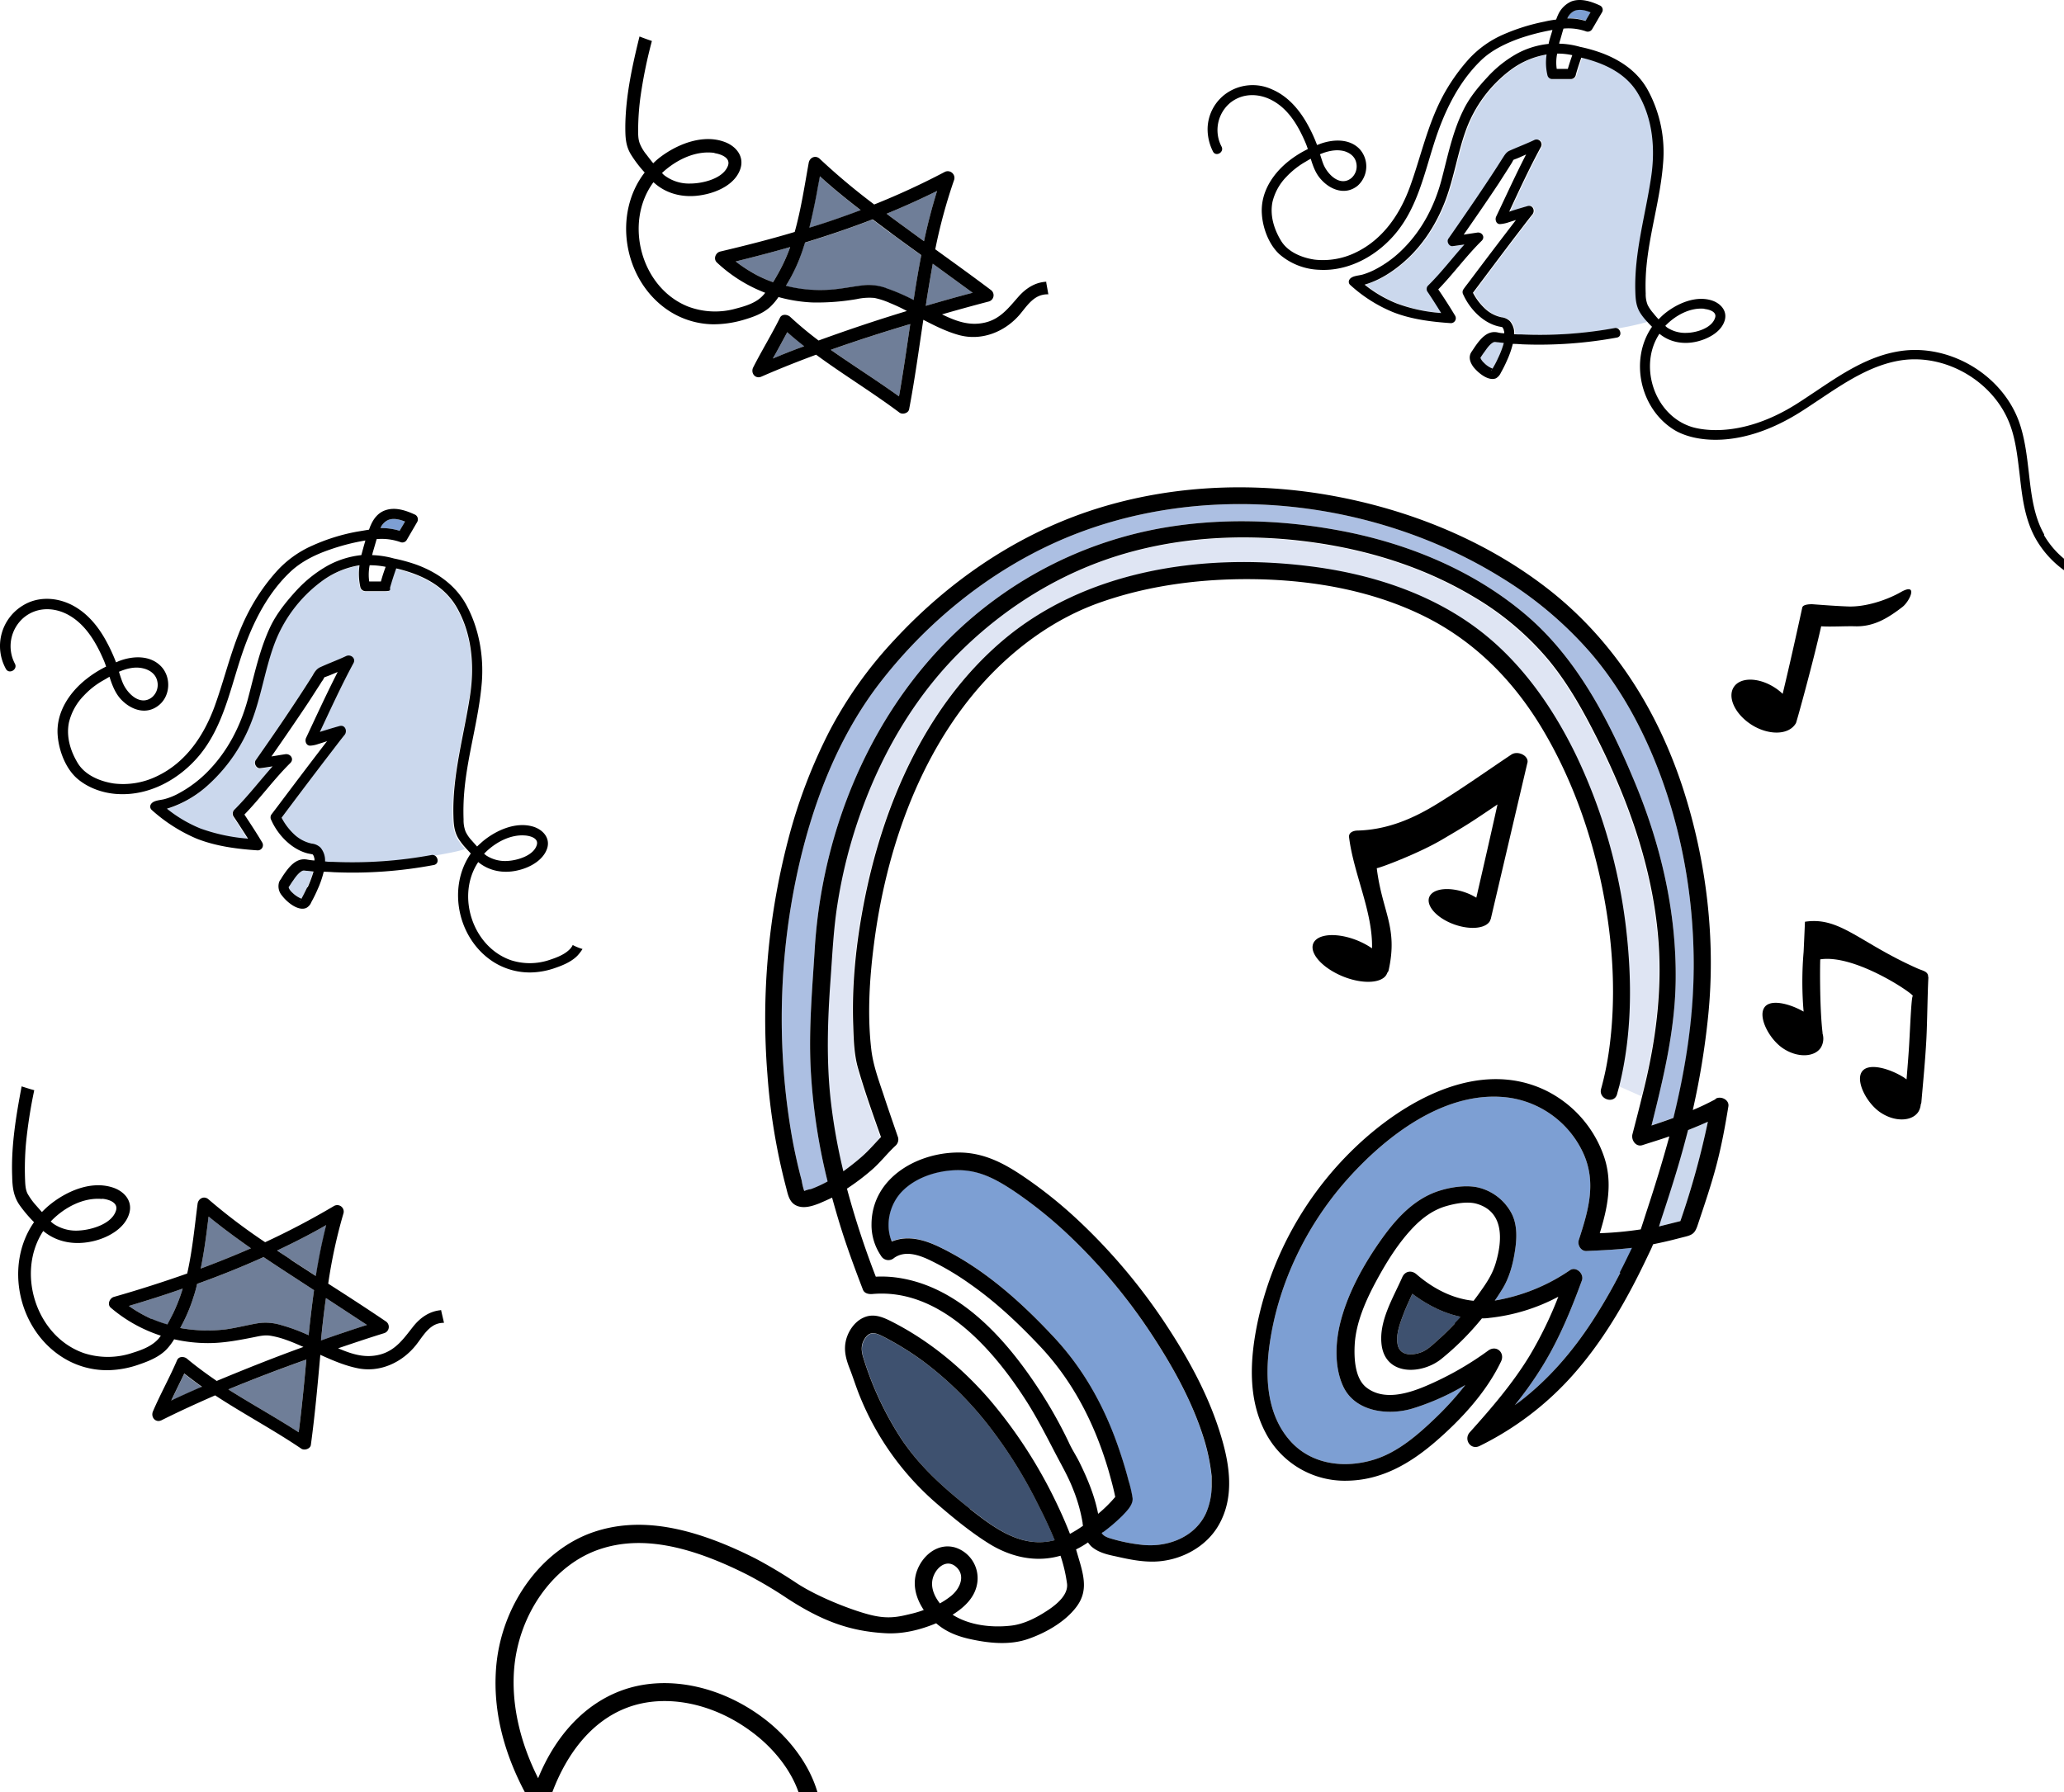<svg id="Group_1" data-name="Group 1" xmlns="http://www.w3.org/2000/svg" width="916.307" height="795.795" viewBox="0 0 916.307 795.795">
  <path id="Path_1" data-name="Path 1" d="M76.607,583.795c-.7,1.4-1.5,2.9-2.3,4.4a58.313,58.313,0,0,1-7-2.5,59.92,59.92,0,0,1-10.1-5.8c8-2.4,16-4.9,23.9-7.7a76.214,76.214,0,0,1-4.5,11.5Z" fill="#6f7e98"/>
  <path id="Path_2" data-name="Path 2" d="M81.707,609.995c2.6,2,5.2,4,7.9,5.9l-1.5.6c-4.1,1.8-8.1,3.6-12.1,5.5,1.9-4,3.9-8,5.8-12Z" fill="#6f7e98"/>
  <path id="Path_3" data-name="Path 3" d="M111.407,554.295c-7.3,3.2-14.8,6.2-22.3,9,1.1-5.3,1.9-10.6,2.6-15.9l.9-7.2C98.707,545.2,105.007,549.795,111.407,554.295Z" fill="#6f7e98"/>
  <path id="Path_4" data-name="Path 4" d="M101.507,616.9q17.1-7.05,34.5-13.2c-1,10.8-2,21.5-3.4,32.3-10.2-6.6-20.9-12.5-31.2-19Z" fill="#6f7e98"/>
  <path id="Path_5" data-name="Path 5" d="M125.607,563.9l13.8,9c-.9,6.6-1.7,13.3-2.4,20a81.59,81.59,0,0,0-12.5-4.6,23.482,23.482,0,0,0-9.5-.8c-5,.8-9.8,2.1-14.8,2.8a68.369,68.369,0,0,1-20.2-.6c.3-.5.5-1,.8-1.5a72.685,72.685,0,0,0,5.2-12.6,49.446,49.446,0,0,0,1.5-5.5c10-3.6,19.8-7.5,29.5-11.9C119.807,560.095,122.707,561.995,125.607,563.9Z" fill="#6f7e98"/>
  <path id="Path_6" data-name="Path 6" d="M144.907,543.995c-1.9,7.5-3.4,15-4.6,22.6l-11.1-7.2c-2-1.4-4.1-2.7-6.2-4.1,7.4-3.5,14.7-7.2,21.8-11.3Z" fill="#6f7e98"/>
  <path id="Path_7" data-name="Path 7" d="M163.007,588.295c-6.9,2.2-13.7,4.5-20.5,6.9.6-6.3,1.3-12.6,2.2-18.8l18.3,12Z" fill="#6f7e98"/>
  <path id="Path_8" data-name="Path 8" d="M195.507,581.795c-4.9.5-9,3.3-12.2,7.4-4.1,5.2-7.6,10.3-14.3,12.2-6.8,1.9-12.8-.1-18.9-2.7,6.8-2.3,13.6-4.6,20.4-6.7a2.923,2.923,0,0,0,.7-5.3c-8.4-5.7-16.9-11.2-25.5-16.7a227.015,227.015,0,0,1,6.8-31.3,2.873,2.873,0,0,0-4.2-3.2,342.472,342.472,0,0,1-30.6,16.1,258.219,258.219,0,0,1-25.1-19c-2-1.8-4.6-.4-4.9,2-1.3,10.1-2.3,20.7-4.6,30.9-10.8,3.8-21.7,7.3-32.6,10.4-1.9.6-3,3.4-1.3,4.8a64.953,64.953,0,0,0,22.2,12.4l-.9,1.2c-2.9,3.4-7.4,5.1-11.6,6.4a34.357,34.357,0,0,1-21.5.2c-21.4-7.3-30.4-35.8-18.2-54.3,6.2,5.2,14.3,6.4,22.3,4.5,6.4-1.5,14-5.6,15.9-12.4,1.6-5.7-2.6-10-7.7-11.5-9.7-3-20.7,2-28,8.1-1.1.9-2.1,1.9-3.1,2.9-1.1-1.2-2.1-2.4-3.1-3.5a30.566,30.566,0,0,1-3.3-4.7c-1-2.1-1-4.4-1.1-6.7a130.3,130.3,0,0,1,.4-15.3,215.672,215.672,0,0,1,3.7-23.9c-1.9-.5-3.7-1.1-5.6-1.7-2.5,13.2-4.7,26.4-4.2,39.9.1,4.7.5,8.7,3.2,12.7a60.151,60.151,0,0,0,6.5,7.7c-13.2,18.9-7.2,47.6,12.8,60.1a36.759,36.759,0,0,0,20.9,5.6,43.416,43.416,0,0,0,12.9-2.5c4.4-1.5,9.1-3.4,12.4-6.9a26.663,26.663,0,0,0,3.2-4.3,68.306,68.306,0,0,0,15,1.7c6.8,0,13.2-1.2,19.8-2.5,2.6-.5,5.1-1.2,7.8-.8a38.321,38.321,0,0,1,7.2,1.9c2.6.9,5.1,2,7.6,3.1-13,4.7-25.8,9.8-38.5,15.1-4.5-3.1-8.9-6.3-13.1-9.8-1.2-1.1-3.7-1.3-4.5.6-3.3,7.7-7.4,15-10.7,22.7-1.1,2.6,1.2,5.3,3.9,3.9,7.8-3.9,15.7-7.5,23.7-11,12.5,8.2,25.9,15.3,38.3,23.7,1.4.9,4,0,4.2-1.7,1.8-13.2,3-26.6,4.2-40,5.3,2.4,10.6,4.7,16.3,5.9,10.1,2.2,20.1-2.5,26.3-10.4,2.2-2.8,4.2-6.3,7.3-8.3a8.872,8.872,0,0,1,5-1.4c-.4-1.9-.9-3.8-1.3-5.7Zm-150.2-49.5c2.6.2,7.3,1.5,6.2,5.2-1.8,6-10.9,8.6-16.3,8.9a17.992,17.992,0,0,1-11.5-3c-.4-.3-.8-.7-1.2-1,5.7-6,14.3-10.8,22.8-10Zm56.2,84.6q17.1-7.05,34.5-13.2c-1,10.8-2,21.5-3.4,32.3-10.2-6.6-20.9-12.5-31.2-19Zm35.5-24a81.59,81.59,0,0,0-12.5-4.6,23.482,23.482,0,0,0-9.5-.8c-5,.8-9.8,2.1-14.8,2.8a68.369,68.369,0,0,1-20.2-.6c.3-.5.5-1,.8-1.5a72.685,72.685,0,0,0,5.2-12.6,49.446,49.446,0,0,0,1.5-5.5c10-3.6,19.8-7.5,29.5-11.9,2.8,1.9,5.7,3.8,8.6,5.7l13.8,9C138.507,579.495,137.707,586.2,137.007,592.9Zm-69.7-7.2a59.919,59.919,0,0,1-10.1-5.8c8-2.4,16-4.9,23.9-7.7a76.214,76.214,0,0,1-4.5,11.5c-.7,1.4-1.5,2.9-2.3,4.4a58.3,58.3,0,0,1-7-2.5Zm25.3-45.5c6.1,5,12.4,9.6,18.8,14.1-7.3,3.2-14.8,6.2-22.3,9,1.1-5.3,1.9-10.6,2.6-15.9Zm36.6,19.2c-2-1.4-4.1-2.7-6.2-4.1,7.4-3.5,14.7-7.2,21.8-11.3-1.9,7.5-3.4,15-4.6,22.6l-11.1-7.2Zm33.8,28.9c-6.9,2.2-13.7,4.5-20.5,6.9.6-6.3,1.3-12.6,2.2-18.8l18.3,12Zm-73.4,27.5-1.5.6c-4.1,1.8-8.1,3.6-12.1,5.5,1.9-4,3.9-8,5.8-12,2.6,2,5.2,4,7.9,5.9Z"/>
  <path id="Path_9" data-name="Path 9" d="M343.208,125.295a57.866,57.866,0,0,1-6.8-2.9,67.96,67.96,0,0,1-9.8-6.3c8.1-2,16.2-4.1,24.2-6.4a76.555,76.555,0,0,1-5.1,11.3C344.908,122.395,344.108,123.895,343.208,125.295Z" fill="#6f7e98"/>
  <path id="Path_10" data-name="Path 10" d="M349.507,147.4c2.5,2.2,5,4.3,7.6,6.3-.5.2-1,.4-1.6.6-4.2,1.5-8.3,3.2-12.4,4.9,2.2-3.9,4.3-7.8,6.4-11.7Z" fill="#6f7e98"/>
  <path id="Path_11" data-name="Path 11" d="M382.007,93.395c-7.5,2.8-15.1,5.5-22.8,7.8,1.3-5.2,2.4-10.5,3.4-15.8.4-2.4.9-4.8,1.3-7.1,5.8,5.3,11.9,10.2,18.1,15Z" fill="#6f7e98"/>
  <path id="Path_12" data-name="Path 12" d="M368.907,155.295c11.6-4.1,23.4-7.9,35.2-11.4-1.6,10.7-3.1,21.4-5,32.1-9.9-7.1-20.2-13.6-30.2-20.6Z" fill="#6f7e98"/>
  <path id="Path_13" data-name="Path 13" d="M395.708,103.695c4.4,3.3,8.9,6.5,13.3,9.7-1.3,6.6-2.4,13.2-3.4,19.9a89.4,89.4,0,0,0-12.3-5.3,23.307,23.307,0,0,0-9.4-1.3c-5,.5-9.9,1.6-15,2a61.813,61.813,0,0,1-20.1-1.7l.9-1.5a72.55,72.55,0,0,0,5.8-12.3c.7-1.8,1.2-3.6,1.8-5.4,10.1-3.1,20.2-6.5,30-10.3,2.8,2.1,5.5,4.1,8.3,6.2Z" fill="#6f7e98"/>
  <path id="Path_14" data-name="Path 14" d="M416.007,84.795c-2.3,7.4-4.2,14.8-5.8,22.3-3.6-2.6-7.1-5.2-10.7-7.8-2-1.5-4-2.9-5.9-4.4C401.207,91.795,408.707,88.395,416.007,84.795Z" fill="#6f7e98"/>
  <path id="Path_15" data-name="Path 15" d="M431.807,129.995c-7,1.8-13.9,3.8-20.8,5.8.9-6.2,2-12.5,3.1-18.7Z" fill="#6f7e98"/>
  <path id="Path_16" data-name="Path 16" d="M464.607,125.1c-5,.2-9.2,2.9-12.6,6.8-4.4,5-8.1,9.9-15,11.4s-12.8-.8-18.8-3.7q10.35-3,20.7-5.7a2.884,2.884,0,0,0,.9-5.2c-8.1-6.1-16.3-12-24.6-18a235.034,235.034,0,0,1,8.4-30.9,2.966,2.966,0,0,0-4.1-3.5,330.226,330.226,0,0,1-31.4,14.5,289.5,289.5,0,0,1-24.1-20.2c-1.9-1.9-4.6-.7-5,1.8-1.8,10-3.4,20.6-6.2,30.6-11,3.3-22.1,6.1-33.1,8.7-2,.5-3.1,3.2-1.5,4.8a65.585,65.585,0,0,0,21.5,13.5,10.594,10.594,0,0,1-1,1.2c-3,3.3-7.7,4.7-11.9,5.8a34.046,34.046,0,0,1-21.4-.9c-21-8.4-28.5-37.4-15.3-55.2,5.9,5.5,14,7.2,22.1,5.6,6.5-1.2,14.3-4.8,16.5-11.6,1.8-5.6-2.1-10.1-7.1-11.9-9.5-3.5-20.7.9-28.4,6.7a29.164,29.164,0,0,0-3.2,2.8c-1-1.2-2-2.5-2.9-3.7a18.981,18.981,0,0,1-3-4.9c-.9-2.2-.8-4.5-.8-6.8a112.635,112.635,0,0,1,1.2-15.3,210.245,210.245,0,0,1,4.9-23.6c-1.8-.6-3.7-1.3-5.5-2-3.2,13-6.1,26.1-6.3,39.6,0,4.7,0,8.7,2.5,12.8a52.828,52.828,0,0,0,6.1,8c-14.1,18.2-9.6,47.1,9.7,60.7a36.919,36.919,0,0,0,20.6,6.7,47.439,47.439,0,0,0,13-1.8c4.5-1.3,9.3-2.9,12.7-6.2a26.432,26.432,0,0,0,3.4-4.1,67.179,67.179,0,0,0,14.9,2.4,102.649,102.649,0,0,0,19.9-1.5,25.662,25.662,0,0,1,7.8-.5,33.773,33.773,0,0,1,7,2.3,71.188,71.188,0,0,1,7.4,3.5c-13.2,4-26.3,8.4-39.2,13.1a159.271,159.271,0,0,1-12.6-10.5c-1.2-1.1-3.6-1.4-4.5.3-3.7,7.5-8.1,14.6-11.9,22.1-1.3,2.5.9,5.4,3.7,4.1,8-3.5,16.1-6.7,24.2-9.7,12.1,8.9,25,16.7,37,25.7,1.3,1,4,.3,4.3-1.5,2.5-13.1,4.3-26.4,6.3-39.7,5.2,2.7,10.4,5.3,15.9,6.8,10,2.7,20.2-1.4,26.8-9,2.3-2.7,4.5-6.1,7.7-7.9a9.572,9.572,0,0,1,5.1-1.2c-.3-1.9-.7-3.8-1-5.7Zm-147.4-57.1c2.6.4,7.2,1.9,6,5.5-2.1,5.9-11.4,8-16.8,8a18.023,18.023,0,0,1-11.4-3.6,5.73,5.73,0,0,1-1.1-1.1c6.1-5.7,14.8-10.1,23.3-8.9Zm51.7,87.3c11.6-4.1,23.4-7.9,35.2-11.4-1.6,10.7-3.1,21.4-5,32.1-9.9-7.1-20.2-13.6-30.2-20.6Zm24.5-27.4a23.307,23.307,0,0,0-9.4-1.3c-5,.5-9.9,1.6-15,2a61.813,61.813,0,0,1-20.1-1.7l.9-1.5a72.55,72.55,0,0,0,5.8-12.3c.7-1.8,1.2-3.6,1.8-5.4,10.1-3.1,20.2-6.5,30-10.3,2.8,2.1,5.5,4.1,8.3,6.2,4.4,3.3,8.9,6.5,13.3,9.7-1.3,6.6-2.4,13.2-3.4,19.9a89.4,89.4,0,0,0-12.3-5.3Zm-57-5.5a67.96,67.96,0,0,1-9.8-6.3c8.1-2,16.2-4.1,24.2-6.4a76.555,76.555,0,0,1-5.1,11.3c-.8,1.4-1.6,2.9-2.5,4.3A57.866,57.866,0,0,1,336.407,122.395Zm27.6-44.1c5.8,5.3,11.9,10.2,18.1,15-7.5,2.8-15.1,5.5-22.8,7.8,1.3-5.2,2.4-10.5,3.4-15.8.4-2.4.9-4.8,1.3-7.1Zm52,6.5c-2.3,7.4-4.2,14.8-5.8,22.3-3.6-2.6-7.1-5.2-10.7-7.8-2-1.5-4-2.9-5.9-4.4C401.207,91.795,408.707,88.395,416.007,84.795Zm15.8,45.2c-7,1.8-13.9,3.8-20.8,5.8.9-6.2,2-12.5,3.1-18.7Zm-74.7,23.7c-.5.2-1,.4-1.6.6-4.2,1.5-8.3,3.2-12.4,4.9,2.2-3.9,4.3-7.8,6.4-11.7,2.5,2.2,5,4.3,7.6,6.3Z"/>
  <path id="Path_17" data-name="Path 17" d="M179.808,231.6c-.8,1.4-1.6,2.7-2.4,4.1a27.307,27.307,0,0,0-8.5-1.2,6.844,6.844,0,0,1,3.2-3.5C174.508,229.9,177.308,230.6,179.808,231.6Z" fill="#7d9fd3"/>
  <path id="Path_18" data-name="Path 18" d="M133.608,399.395l-.2.4C133.108,399.8,133.408,399.6,133.608,399.395Z" fill="#cbd8ed"/>
  <path id="Path_19" data-name="Path 19" d="M139.008,386.994a56.889,56.889,0,0,1-2.6,7c-.8,1.6-1.6,3.3-2.5,4.9v.2a12.718,12.718,0,0,1-4.1-2.7,6.619,6.619,0,0,1-1.5-1.9c-.2-.6-.2-.5,0-.8.6-.8,1.2-1.9,1.9-2.8,1-1.5,2.4-3.4,4-4.2.7-.3,1.3,0,2.3,0l2.7.3Z" fill="#cbd8ed"/>
  <path id="Path_20" data-name="Path 20" d="M152.108,300.8C152.608,300.8,151.708,300.995,152.108,300.8Z" fill="#cbd8ed"/>
  <path id="Path_21" data-name="Path 21" d="M208.408,309.1c-2.7,17.9-8,35.6-7.4,53.9.1,3.7.4,7,2.5,10.2a27.867,27.867,0,0,0,3,3.8c-2.8,1-8.2,2-13.9,3a2.2,2.2,0,0,0-1.4-.1,193.678,193.678,0,0,1-43.7,3,19.406,19.406,0,0,1-3.4-.2,8.821,8.821,0,0,0-2-6.1,6.43,6.43,0,0,0-3.9-1.8,16.364,16.364,0,0,1-7.8-4.1,27.271,27.271,0,0,1-5.6-7.4c7.1-9.5,14.2-18.9,21.4-28.3,2.2-2.8,4.3-5.7,6.6-8.5,1.3-1.7.2-4.6-2.3-3.9-2.9.8-5.8,1.7-8.7,2.6,4.8-10.2,9.5-20.5,14.9-30.5,1.2-2.1-1.1-4.1-3.2-3.2-3.8,1.8-7.7,3.2-11.6,5-1.7.8-2.5,2.2-3.4,3.8-3.9,6.2-8,12.4-12.1,18.5-4.3,6.4-8.7,12.7-13.1,19-.9,1.4.3,3.7,2,3.5,1.8-.2,3.6-.5,5.5-.8-5.7,6.4-10.9,13.2-17,19.3a2.443,2.443,0,0,0-.4,2.8c2.2,3.3,4.4,6.7,6.5,10a80.275,80.275,0,0,1-21.1-4.5,59.09,59.09,0,0,1-14.9-8.8,48.3,48.3,0,0,0,18.7-10.9,73.207,73.207,0,0,0,19.1-28.4c4-10.6,5.7-22,9.5-32.7a61.341,61.341,0,0,1,21.3-28.9,38.276,38.276,0,0,1,16.9-7.2,26.879,26.879,0,0,0,.4,9.8,2.341,2.341,0,0,0,2.2,1.7h8.8c2.9,0,2-.7,2.2-1.7q1.2-4.2,2.7-8.4c10.6,2.5,20.9,7.2,26.7,17,6.9,11.8,8.1,25.9,6.1,39.3Z" fill="#cbd8ed"/>
  <path id="Path_22" data-name="Path 22" d="M152.108,300.8C152.608,300.8,151.708,300.995,152.108,300.8Z"/>
  <path id="Path_23" data-name="Path 23" d="M152.108,300.7C152.608,300.6,151.808,300.8,152.108,300.7Z"/>
  <path id="Path_24" data-name="Path 24" d="M254.107,419.995c-.2.3-.5.7-.7,1-2.3,2.7-6,4.1-9.3,5.2a27.348,27.348,0,0,1-17.2.2c-17.2-5.9-24.5-28.8-14.6-43.6,5,4.1,11.5,5.2,17.9,3.6,5.1-1.2,11.2-4.5,12.8-10,1.2-4.5-2.1-8-6.2-9.3-7.8-2.4-16.6,1.6-22.5,6.5-.9.8-1.7,1.5-2.5,2.3-.9-1-1.7-1.9-2.5-2.8a16.032,16.032,0,0,1-2.6-3.8,13.945,13.945,0,0,1-.9-5.4,101.046,101.046,0,0,1,.3-12.3c1.4-16.4,6.5-32.3,7.8-48.7.9-11.8-1.3-24.1-7-34.5-4.7-8.5-12.6-14.1-21.6-17.5a72.684,72.684,0,0,0-10.4-2.9,40.764,40.764,0,0,0-9.7-1.5c0-.3.2-.6.2-.9.6-2,1.2-4.1,1.8-6.2a25.013,25.013,0,0,1,10.8,1.4,2.286,2.286,0,0,0,2.6-1.1c1.5-2.6,3.1-5.3,4.6-7.9a2.4,2.4,0,0,0-.8-3.2c-4.1-1.9-8.9-3.6-13.4-2-3.1,1.1-5.1,3.6-6.4,6.6-.3.6-.5,1.3-.8,2l-5.4.9a85.924,85.924,0,0,0-19.8,6.2,46.641,46.641,0,0,0-15.8,11.4,87.091,87.091,0,0,0-12.5,18.1c-6.9,13.2-9.9,27.6-14.9,41.5-4.8,13.3-12.9,25.4-26,31.5a34.187,34.187,0,0,1-18.9,3.1c-6-.9-12.6-3.6-15.9-8.9-3.3-5.4-5.3-11.8-4-18.2a25.6,25.6,0,0,1,6.7-12,35.476,35.476,0,0,1,8.4-6.6c.9-.5,1.9-1.1,2.9-1.7,1.1,3.5,2.4,6.9,4.7,9.6,4.4,5,11.6,7.8,17.4,2.9,5-4.2,5.3-12.4.8-17.1-4.8-5-12.3-4.7-18.3-2.5-.6.2-1.1.5-1.7.7a76.043,76.043,0,0,0-4.9-10.4c-3.8-6.7-9.1-12.7-16.3-15.8-6.6-2.8-14.1-2.8-20.2,1a21.013,21.013,0,0,0-7.5,28.1c1.4,2.6,5.4.3,4-2.3a16.694,16.694,0,0,1,4-20.5c6.1-5,14.2-4.6,20.7-.6,7,4.3,11.3,11.7,14.5,19a34.227,34.227,0,0,1,1.3,3.4,47.821,47.821,0,0,0-8.6,5.4c-7.7,6-13.7,15-12.9,25.1.5,6.6,3.3,14.2,8.2,18.8,4.9,4.5,12,7,18.6,7.3,14.3.8,27.8-6.9,36.6-17.8,9.6-12,12.9-27.2,17.5-41.5,4.6-14.4,11.2-28.7,22.2-39.2,4.9-4.7,11.2-7.8,17.6-10a95.141,95.141,0,0,1,15.9-4.1c-.3,1.2-.7,2.4-1,3.6-.3,1-.5,1.9-.8,2.9a39.85,39.85,0,0,0-14.8,4.6,56.621,56.621,0,0,0-14.1,11.2c-4.3,4.7-8.5,9.9-11.3,15.6-5,10.4-7.3,21.9-10.3,33-3.2,11.6-8.8,22.5-17.2,31.2a53.874,53.874,0,0,1-13.2,10.1,28.854,28.854,0,0,1-6.3,2.6c-2.1.6-5.5.5-6.4,2.7a2.007,2.007,0,0,0,.6,2.2,71.728,71.728,0,0,0,19.9,12.7c8.6,3.4,18,4.6,27.1,5.2a2.314,2.314,0,0,0,2-3.5c-2.5-4.2-5.2-8.3-7.9-12.4,7.1-7.3,13.1-15.7,20.4-22.9,1.8-1.8,0-4.2-2.2-3.9-2.1.3-4.2.7-6.2,1,5.5-7.9,11-15.9,16.4-24,1.7-2.6,3.4-5.3,5.1-7.9.4-.6.7-1.2,1.1-1.7a5.581,5.581,0,0,0,.5-.8l.3-.6.2-.2c.1,0,.2-.1.3-.1.2,0,.4-.2.6-.2.7-.3,1.4-.5,2-.8,1-.4,1.9-.8,2.9-1.2-4.9,9.6-9.4,19.4-14,29.2-.7,1.4,0,3.7,2,3.5a12.978,12.978,0,0,0,3.3-.7c1.3-.4,2.6-.8,4-1.3-7.4,9.6-14.7,19.3-22,29-.9,1.2-1.9,2.5-2.8,3.7a2.354,2.354,0,0,0,0,2.3c2.9,6.6,8.9,12.9,16,14.8.8.2,1.6.3,2.4.5l.1.1c.1.2.2.3.3.5a2.566,2.566,0,0,1,.2.5c0,.3.2.6.2.9v.7a27.907,27.907,0,0,1-3.2-.4c-4.8-.9-7.9,3-10.4,6.6-.4.6-.8,1.2-1.2,1.9l-.2.3a4.725,4.725,0,0,0-.7,1.2,6.279,6.279,0,0,0,1.3,6c2,2.7,7,7,10.7,5.5a4.9,4.9,0,0,0,2.3-2.6,60.164,60.164,0,0,0,2.8-5.7,42.318,42.318,0,0,0,2.7-7.8c1.5,0,3,.1,4.5.2a194.179,194.179,0,0,0,44.4-3.2c2.4-.5,2-3.5.2-4.3a2.2,2.2,0,0,0-1.4-.1,193.68,193.68,0,0,1-43.7,3,19.4,19.4,0,0,1-3.4-.2,8.821,8.821,0,0,0-2-6.1,6.43,6.43,0,0,0-3.9-1.8,16.367,16.367,0,0,1-7.8-4.1,27.268,27.268,0,0,1-5.6-7.4c7.1-9.5,14.2-18.9,21.4-28.3,2.2-2.8,4.3-5.7,6.6-8.5,1.3-1.7.2-4.6-2.3-3.9-2.9.8-5.8,1.7-8.7,2.6,4.8-10.2,9.5-20.5,14.9-30.5,1.2-2.1-1.1-4.1-3.2-3.2-3.8,1.8-7.7,3.2-11.6,5-1.7.8-2.5,2.2-3.4,3.8-3.9,6.2-8,12.4-12.1,18.5-4.3,6.4-8.7,12.7-13.1,19-.9,1.4.3,3.7,2,3.5,1.8-.2,3.6-.5,5.5-.8-5.7,6.4-10.9,13.2-17,19.3a2.443,2.443,0,0,0-.4,2.8c2.2,3.3,4.4,6.7,6.5,10a80.268,80.268,0,0,1-21.1-4.5,59.088,59.088,0,0,1-14.9-8.8,48.3,48.3,0,0,0,18.7-10.9,73.207,73.207,0,0,0,19.1-28.4c4-10.6,5.7-22,9.5-32.7a61.341,61.341,0,0,1,21.3-28.9,38.273,38.273,0,0,1,16.9-7.2,26.879,26.879,0,0,0,.4,9.8,2.341,2.341,0,0,0,2.2,1.7h8.8c2.9,0,2-.7,2.2-1.7q1.2-4.2,2.7-8.4c10.6,2.5,20.9,7.2,26.7,17,6.9,11.8,8.1,25.9,6.1,39.3-2.7,17.9-8,35.6-7.4,53.9.1,3.7.4,7,2.5,10.2a27.867,27.867,0,0,0,3,3.8c.7.8,1.5,1.6,2.2,2.4-10.6,15.2-5.8,38.2,10.3,48.3a30.117,30.117,0,0,0,16.8,4.5,34.227,34.227,0,0,0,10.4-2c3.5-1.2,7.3-2.8,9.9-5.5a20.129,20.129,0,0,0,2.2-2.9,22.688,22.688,0,0,1-4.4-1.8Zm-20.8-49c2.1.2,5.9,1.2,5,4.2-1.4,4.8-8.8,6.9-13.1,7.1a15.3,15.3,0,0,1-9.3-2.4c-.3-.2-.6-.5-1-.8,4.6-4.8,11.5-8.7,18.3-8.1Zm-61.2-140c2.4-1.1,5.2-.4,7.7.6-.8,1.4-1.6,2.7-2.4,4.1a27.307,27.307,0,0,0-8.5-1.2A6.843,6.843,0,0,1,172.107,230.995Zm-108.5,65.8c2.9.7,5.5,2.5,6.2,5.6a7.225,7.225,0,0,1-2.3,7.2c-5.3,4.2-11.2-1.8-13.1-6.6-.6-1.5-1.1-3.1-1.6-4.7C56.308,296.8,60.007,295.895,63.607,296.8Zm69.7,103c-.3,0,0-.2.2-.4Zm3.1-5.8c-.8,1.6-1.6,3.3-2.5,4.9v.2a12.718,12.718,0,0,1-4.1-2.7,6.615,6.615,0,0,1-1.5-1.9c-.2-.6-.2-.5,0-.8.6-.8,1.2-1.9,1.9-2.8,1-1.5,2.4-3.4,4-4.2.7-.3,1.3,0,2.3,0l2.7.3a56.887,56.887,0,0,1-2.6,7Zm15.7-93.2C152.607,300.8,151.707,300.995,152.107,300.8Zm17-42.6h-5.2a21.775,21.775,0,0,1,.2-7.2,34.876,34.876,0,0,1,7.1.7C170.408,253.9,169.707,255.995,169.107,258.2Z"/>
  <path id="Path_25" data-name="Path 25" d="M468.307,683.9c-14.5,3.8-26.6-5.2-37.5-13.8-11.5-9.1-22.1-18.5-30.4-30.8a142.586,142.586,0,0,1-17-36.2c-.9-2.8-1.2-5.5.3-8.1,2.5-4.4,5.4-3,9.1-1.1a133.2,133.2,0,0,1,17.2,10.7,153.141,153.141,0,0,1,29.2,28.8,205.952,205.952,0,0,1,21.9,35.1c2.5,4.9,5,10.1,7.2,15.5Z" fill="#3e516f"/>
  <path id="Path_26" data-name="Path 26" d="M537.907,660.595a30.991,30.991,0,0,1-2.5,11.3c-4.9,10.7-17,15.2-28,14.1a74.729,74.729,0,0,1-14.8-3c-1.9-.6-2.9-1.3-3.5-2.3.1,0,.2-.2.3-.3a77.228,77.228,0,0,0,8.7-7.4c2-2.1,4.9-4.9,4.6-7.9a51.9,51.9,0,0,0-1.8-7.8c-1.6-6.2-3.6-12.4-5.8-18.4-6.2-16.7-15-32-27.2-45.1-14.7-15.8-31.2-30.6-50.8-40.1-7-3.4-14.3-5.4-21.3-2.5-3.1-7.5-1-16.7,4.8-22.5,6.1-6.1,15.4-9,23.9-9.2,9.9-.2,17.4,3.9,25.4,9.2a190.506,190.506,0,0,1,22.9,18.2,248.44,248.44,0,0,1,38.3,45.4c9.2,14,17.6,29,22.8,45a87.279,87.279,0,0,1,3.9,18.1v5.1Z" fill="#7d9fd3"/>
  <path id="Path_27" data-name="Path 27" d="M648.507,584.795c-.8,1-1.7,1.9-2.6,2.9-2.1,2.2-4.3,4.4-6.6,6.5-2.3,2-4.8,4.6-7.5,5.9-4,1.8-10.1,2.4-11.3-2.9-1-4.7,1.2-10,2.8-14.3,1.1-2.8,2.4-5.6,3.7-8.4,6.4,4.8,13.7,8.6,21.4,10.2Z" fill="#3e516f"/>
  <path id="Path_28" data-name="Path 28" d="M724.707,554.295c-1.8,3.7-3.5,7.3-5.4,10.9a242.6,242.6,0,0,1-12.5,21.6c-8.8,13.5-19.4,25.8-32.2,35.6l-2.1,1.5a162.992,162.992,0,0,0,12.4-17.5c7.3-11.9,12.6-24.8,17.4-37.9,1-2.9-2.6-6.3-5.3-4.5a83.309,83.309,0,0,1-33.4,13.5c1.1-1.5,2.1-3.1,3.1-4.7,3.2-5,4.9-11.1,5.8-17,.9-5.5,1.2-11.6-1.3-16.7a22.712,22.712,0,0,0-15.4-11.9c-5.4-1.1-12.1,0-17.3,1.7-12,4-20.2,14-27.1,24.1-7,10.3-13.2,21.9-16.3,34-2.3,8.9-2.8,20,1.2,28.6,5.3,11.4,20.1,13.1,30.9,9.8a107.8,107.8,0,0,0,23.3-10.4,136.309,136.309,0,0,1-13,14.4c-7.9,7.6-16.8,15.4-27.4,18.7-13.2,4.1-28.2,2.3-37.6-8.6-9.9-11.4-10.9-27.3-9-41.6,3.6-27,16-53,33.9-73.4,17.6-20,44.7-41.2,73.1-37a43.065,43.065,0,0,1,32.5,24.8c5.8,13,2.1,25.4-2.1,38.3-.7,2.2.9,5,3.4,4.9,6.8-.3,13.5-.6,20.2-1.4Z" fill="#7d9fd3"/>
  <path id="Path_29" data-name="Path 29" d="M758.207,498.1a360.5,360.5,0,0,1-12.2,44.1l-9.6,2.4c.5-1.6,1-3.2,1.5-4.7,3.3-10,6.5-20,9.3-30.2.7-2.6,1.4-5.2,2.1-7.9,3-1.2,5.9-2.4,8.8-3.7Z" fill="#cbd8ed"/>
  <path id="Path_30" data-name="Path 30" d="M729.307,484.395l-.6,2.4-10.1-4.5c5.6-22.7,5.7-46.5,3-69.7a243.97,243.97,0,0,0-21.8-76.2c-10.4-21.7-24.7-42.3-44.1-56.9-21.8-16.4-48.8-24.8-75.7-28-46.9-5.7-98.8,2-135.6,33.5-34.2,29.3-53,73.4-61.3,116.8-3.4,17.8-5.3,36-4.6,54.1.2,6.3.4,12.8,2.2,18.9,2.5,8.7,5.5,17.3,8.5,25.8l1.6,4.5c-2.8,2.9-5.4,6-8.5,8.7-2.5,2.2-5.3,4.4-8.2,6.5a258.14,258.14,0,0,1-5.6-31.4c-2-17.9-1.4-35.7-.1-53.6.8-11.1,1.3-22.1,3-33.1a220.949,220.949,0,0,1,11.1-43c9.8-26.7,24.8-51.8,45.4-71.5,20.3-19.5,44.8-34.2,71.9-41.9,23.9-6.8,48.9-8.3,73.5-5.9,28.3,2.8,56.3,10.7,80.8,25.4a127.87,127.87,0,0,1,33.2,28.1c9.3,11.3,16.3,24.3,22.8,37.4,12.9,26.2,22.6,53.9,25.5,83,2.4,23.9-.5,47.3-6.2,70.4Z" fill="#dfe5f3"/>
  <path id="Path_31" data-name="Path 31" d="M752.007,430.495c-.2,22.3-3.7,44.2-9,65.8-3.2,1.2-6.5,2.3-9.8,3.4,5.3-21.2,10.4-42.2,10.7-64.3.4-30.5-6.6-60.4-18.3-88.4-11.5-27.6-25.9-55.5-49.3-74.9-23.4-19.5-52.8-31.3-82.6-36.7-25.1-4.6-51.1-5.4-76.3-1.2a177.407,177.407,0,0,0-75.8,32.1c-48.8,35.8-76.2,95.3-79.9,155-1.1,17.8-2.7,35.5-1.8,53.3a263.694,263.694,0,0,0,7.5,50,54.627,54.627,0,0,1-7.4,3.4,11.067,11.067,0,0,0-2.6.7.756.756,0,0,1-.4.1,27.8,27.8,0,0,1-1.1-4.6c-1-3.7-1.9-7.5-2.7-11.2-1.7-7.8-2.9-15.6-3.9-23.5a307.28,307.28,0,0,1,4.3-100.3c6.6-31.2,18.2-62.2,38.1-87.4,20.6-26.2,47.6-48,78.1-61.5,62.5-27.6,139.6-19.4,197.1,16.4a169.886,169.886,0,0,1,38.9,32.8c11.1,12.8,19.7,27.4,26.5,42.8,13.5,30.7,19.9,64.8,19.6,98.3Z" fill="#acbfe2"/>
  <path id="Path_32" data-name="Path 32" d="M761.407,488.2c-3.2,1.7-6.5,3.3-9.9,4.7a345.07,345.07,0,0,0,6.8-41.5c3.5-34-.7-69.3-11.3-101.8-11.2-34.1-30.2-64.5-58.4-87-28.5-22.6-63.4-36.6-99-42.8-35.3-6.1-72.4-4.2-106.5,7.3-33.1,11.2-62.3,31.4-86,57a183.918,183.918,0,0,0-28.9,40.6,234.269,234.269,0,0,0-18.2,47.8,313.8,313.8,0,0,0-9.3,104.8,274.139,274.139,0,0,0,8.1,49.3c.9,3.2,1.3,7.1,4.7,8.7,3.2,1.5,7,.3,10.1-.9,1.9-.8,3.9-1.7,5.8-2.6,1.6,5.8,3.3,11.6,5.2,17.4,2.6,7.9,5.5,15.7,8.5,23.5.7,1.7,2.6,2,4.1,1.9,30.5-2.8,54.4,25.3,69,48.4,4.5,7.2,8.3,14.6,12.2,22.1,2.8,5.4,5.8,10.5,8,16.2a71.1,71.1,0,0,1,4.2,14.8,6.752,6.752,0,0,0,.2,1.4,56.451,56.451,0,0,1-5.8,3.6c-1.5-3.8-3.1-7.6-4.9-11.4a211.467,211.467,0,0,0-30.6-48c-12.3-14.3-27.2-26.6-44.1-35.1-4-2-8-3.5-12.3-1.4-4,1.9-6.9,6.4-7.7,10.7-.8,4.1.3,8,1.8,11.8,1.6,4.1,2.9,8.4,4.6,12.5a124.7,124.7,0,0,0,33.3,46.8c7.6,6.6,15.8,13.4,24.4,18.7,8.4,5.1,18.1,7.7,27.9,5.9a33.825,33.825,0,0,0,3.4-.8,67.573,67.573,0,0,1,2.9,12.4c.6,4.9-4.5,9.1-8.2,11.6-5.1,3.4-10.9,6.5-17.1,7.1-8.3.9-18.2-.2-25.5-4.9,5.4-3.4,10.2-7.9,11-14.5a14.3,14.3,0,0,0-9.7-15.3c-7.6-2.3-14.4,3.2-17,10-2.4,6.1-.6,12.5,2.9,17.7a44.2,44.2,0,0,1-4.8,1.5c-5.4,1.3-9.7,2.5-16.5,1.2-6.8-1.2-24.2-7.5-35.1-14.6a213,213,0,0,0-18.4-11c-29-14.6-51.7-18.4-71.5-11.8-23.7,7.9-41.6,32.9-43.6,60.9-1.5,20.8,4.8,39.6,12.8,54.7h12.2c6.2-16.5,17-31.5,33.4-37.6,16.9-6.3,38.2-2,55.5,11.1,8.3,6.2,16.6,15.6,20.4,26.5h8.4c-4-13.7-14-25.4-24-32.9-19.5-14.7-43.7-19.4-63.1-12.2-16.2,6-29.1,19.8-36.9,38.9-8.1-16.1-11.8-32.6-10.7-47.9,1.8-24.8,17.4-46.9,38.1-53.8,17.6-5.9,38.4-2.3,65.4,11.3a188.274,188.274,0,0,1,17.7,10.5c15.8,10.3,28.1,14.6,43.4,15.5,7.8.5,15.6-1.4,22.8-4.4,4,3.5,8.7,5.5,14.1,6.8,8.7,2,18.5,3.2,27.2,0,7.6-2.7,16-7.5,20.9-14,4.8-6.3,3.7-12.4,1.7-19.5-.6-2-1.2-4.1-1.8-6.1a40.673,40.673,0,0,0,5.3-3.1,18.263,18.263,0,0,0,1.3,1.6c3,2.8,7.2,3.8,11.1,4.6,5.7,1.3,11.5,2.5,17.4,2.3,11.3-.4,22.8-6.4,28.4-16.5,6.9-12.3,4.7-26.5.9-39.1-5.1-17.1-13.7-33.1-23.4-48a257.759,257.759,0,0,0-39.9-47.8,197.641,197.641,0,0,0-24.3-19.5c-8.4-5.7-16.8-10.2-27.1-10.7-18.9-.8-40.3,10.6-40.5,31.7a24.332,24.332,0,0,0,4.2,14.1,3.783,3.783,0,0,0,5.8,1c5.1-3.7,11.8-1.1,16.8,1.4a122.053,122.053,0,0,1,17.3,10.4c11.4,8,21.5,17.6,31,27.7,14.6,15.6,24.1,34.4,30.1,54.8,1.1,3.9,2.2,7.8,3,11.8a59.79,59.79,0,0,1-7.6,7.5c-1.5-7.9-4.7-15.6-8.2-22.7-1.5-3.1-3.5-6-4.9-9.2a201.125,201.125,0,0,0-13-23.1c-14.8-22.7-36.2-47-64.9-50.1a49.53,49.53,0,0,0-7.7-.2,388.064,388.064,0,0,1-12.8-39.1,104.165,104.165,0,0,0,11.1-8.4c3.8-3.3,6.8-7.3,10.5-10.7a3.728,3.728,0,0,0,1.1-3.6c-2.2-6.4-4.4-12.7-6.5-19.1-2.2-6.6-4.6-13.1-5.4-20-1.8-15.4-.8-31.5,1.2-46.9,5.3-41.2,19.9-83.9,47.9-115.3,14.5-16.2,32.7-29.5,53.4-36.6,21.9-7.6,45.5-10.4,68.5-10,26.1.5,52.8,5.3,76.2,17.3,21.7,11.2,38.4,28.5,50.8,49.3,13,21.8,21.6,46.1,26.6,70.9,4.8,24,6.3,49,2.7,73.2a134.987,134.987,0,0,1-3.3,15.6c-1.3,4.6,5.9,7,7.1,2.3.3-1.2.7-2.5,1-3.7,5.6-22.7,5.7-46.5,3-69.7a243.968,243.968,0,0,0-21.8-76.2c-10.4-21.7-24.7-42.3-44.1-56.9-21.8-16.4-48.8-24.8-75.7-28-46.9-5.7-98.8,2-135.6,33.5-34.2,29.3-53,73.4-61.3,116.8-3.4,17.8-5.3,36-4.6,54.1.2,6.3.4,12.8,2.2,18.9,2.5,8.7,5.5,17.3,8.5,25.8l1.6,4.5c-2.8,2.9-5.4,6-8.5,8.7-2.5,2.2-5.3,4.4-8.2,6.5a258.132,258.132,0,0,1-5.6-31.4c-2-17.9-1.4-35.7-.1-53.6.8-11.1,1.3-22.1,3-33.1a220.949,220.949,0,0,1,11.1-43c9.8-26.7,24.8-51.8,45.4-71.5,20.3-19.5,44.8-34.2,71.9-41.9,23.9-6.8,48.9-8.3,73.5-5.9,28.3,2.8,56.3,10.7,80.8,25.4a127.87,127.87,0,0,1,33.2,28.1c9.3,11.3,16.3,24.3,22.8,37.4,12.9,26.2,22.6,53.9,25.5,83,2.4,23.9-.5,47.3-6.2,70.4l-.6,2.4c-1.4,5.8-2.9,11.5-4.4,17.3-.6,2.5,1.5,5.7,4.4,4.8,4-1.3,8-2.5,12-3.9-3.1,11.4-6.6,22.7-10.3,33.9-.8,2.5-1.6,5-2.4,7.4a157.827,157.827,0,0,1-18.2,1.7c3.4-11,5.8-22.3,2-33.7a51.255,51.255,0,0,0-26.4-29.9c-29.9-14.1-63.1,5.2-84.5,25.8a150.971,150.971,0,0,0-43.1,77.8c-3.3,16.1-4.3,33.5,3.6,48.5a39.654,39.654,0,0,0,36.1,21.4c15.3-.2,27.9-7.5,39.2-17.2,11.5-9.9,22.7-22,29.3-35.8,1.8-3.9-2.1-7.4-5.7-4.8a139.408,139.408,0,0,1-27.6,15.7c-8,3.4-18.8,6.7-26.5.7-5.1-4-5.5-12.9-5.2-18.8.5-10,5-20,9.7-28.7,4.6-8.5,9.9-17,16.6-23.9,4-4.1,8.7-7.5,14.2-9.1,4.1-1.2,9.7-2.3,13.9-1,12.2,3.7,11.1,16.6,8.2,26.3-1.5,5-4,8.7-7,12.9-.9,1.3-1.8,2.5-2.8,3.8-9.4-.9-18.1-5.5-25.4-11.8-2.2-1.9-5.1-1.4-6.3,1.4-4.1,9.3-10.6,19.7-9.1,30.3,2,13.6,18,12.8,26.5,5.9a122.519,122.519,0,0,0,18-18,18.286,18.286,0,0,0,3.3-.2,83.883,83.883,0,0,0,30.6-9.4,172.617,172.617,0,0,1-12.8,26.3c-7.5,12.3-16.9,23.2-26.5,33.9-2.8,3.1.3,8,4.3,6.1a134.925,134.925,0,0,0,41.7-31.8c11.4-12.9,20.4-27.5,28.2-42.8,2.1-4.1,4.1-8.3,6.1-12.5.4-.8.7-1.6,1.1-2.5,2.9-.6,5.7-1.2,8.5-1.9,2-.5,3.9-1,5.9-1.5,3.2-.8,4.2-1.7,5.3-4.9,3-9,6.1-18,8.5-27.2,2.2-8.4,3.8-17.1,5.2-25.7.5-2.9-3.2-4.7-5.5-3.5Zm-330.7,181.8c-11.5-9.1-22.1-18.5-30.4-30.8a142.588,142.588,0,0,1-17-36.2c-.9-2.8-1.2-5.5.3-8.1,2.5-4.4,5.4-3,9.1-1.1a133.208,133.208,0,0,1,17.2,10.7,153.14,153.14,0,0,1,29.2,28.8,205.951,205.951,0,0,1,21.9,35.1c2.5,4.9,5,10.1,7.2,15.5-14.5,3.8-26.6-5.2-37.5-13.8Zm-13.5,41.9c-2.8-3.6-4.6-8.2-2.5-12.7,1.8-3.9,6-6.8,9.8-3.4,4.3,3.9,1.6,9.7-2.2,12.8a34.8,34.8,0,0,1-5.1,3.4Zm72.3-31.4a77.222,77.222,0,0,0,8.7-7.4c2-2.1,4.9-4.9,4.6-7.9a51.891,51.891,0,0,0-1.8-7.8c-1.6-6.2-3.6-12.4-5.8-18.4-6.2-16.7-15-32-27.2-45.1-14.7-15.8-31.2-30.6-50.8-40.1-7-3.4-14.3-5.4-21.3-2.5-3.1-7.5-1-16.7,4.8-22.5,6.1-6.1,15.4-9,23.9-9.2,9.9-.2,17.4,3.9,25.4,9.2a190.506,190.506,0,0,1,22.9,18.2,248.443,248.443,0,0,1,38.3,45.4c9.2,14,17.6,29,22.8,45a87.28,87.28,0,0,1,3.9,18.1v5.1a30.991,30.991,0,0,1-2.5,11.3c-4.9,10.7-17,15.2-28,14.1a74.729,74.729,0,0,1-14.8-3c-1.9-.6-2.9-1.3-3.5-2.3.1,0,.2-.2.3-.3Zm156.4-92.8c-2.1,2.2-4.3,4.4-6.6,6.5-2.3,2-4.8,4.6-7.5,5.9-4,1.8-10.1,2.4-11.3-2.9-1-4.7,1.2-10,2.8-14.3,1.1-2.8,2.4-5.6,3.7-8.4,6.4,4.8,13.7,8.6,21.4,10.2-.8,1-1.7,1.9-2.6,2.9Zm73.4-22.5a242.6,242.6,0,0,1-12.5,21.6c-8.8,13.5-19.4,25.8-32.2,35.6l-2.1,1.5a162.992,162.992,0,0,0,12.4-17.5c7.3-11.9,12.6-24.8,17.4-37.9,1-2.9-2.6-6.3-5.3-4.5a83.308,83.308,0,0,1-33.4,13.5c1.1-1.5,2.1-3.1,3.1-4.7,3.2-5,4.9-11.1,5.8-17,.9-5.5,1.2-11.6-1.3-16.7a22.71,22.71,0,0,0-15.4-11.9c-5.4-1.1-12.1,0-17.3,1.7-12,4-20.2,14-27.1,24.1-7,10.3-13.2,21.9-16.3,34-2.3,8.9-2.8,20,1.2,28.6,5.3,11.4,20.1,13.1,30.9,9.8a107.8,107.8,0,0,0,23.3-10.4,136.3,136.3,0,0,1-13,14.4c-7.9,7.6-16.8,15.4-27.4,18.7-13.2,4.1-28.2,2.3-37.6-8.6-9.9-11.4-10.9-27.3-9-41.6,3.6-27,16-53,33.9-73.4,17.6-20,44.7-41.2,73.1-37a43.064,43.064,0,0,1,32.5,24.8c5.8,13,2.1,25.4-2.1,38.3-.7,2.2.9,5,3.4,4.9,6.8-.3,13.5-.6,20.2-1.4-1.8,3.7-3.5,7.3-5.4,10.9Zm13.9-65.5c5.3-21.2,10.4-42.2,10.7-64.3.4-30.5-6.6-60.4-18.3-88.4-11.5-27.6-25.9-55.5-49.3-74.9-23.4-19.5-52.8-31.3-82.6-36.7-25.1-4.6-51.1-5.4-76.3-1.2a177.407,177.407,0,0,0-75.8,32.1c-48.8,35.8-76.2,95.3-79.9,155-1.1,17.8-2.7,35.5-1.8,53.3a263.694,263.694,0,0,0,7.5,50,54.627,54.627,0,0,1-7.4,3.4,11.067,11.067,0,0,0-2.6.7.756.756,0,0,1-.4.1,27.8,27.8,0,0,1-1.1-4.6c-1-3.7-1.9-7.5-2.7-11.2-1.7-7.8-2.9-15.6-3.9-23.5a307.28,307.28,0,0,1,4.3-100.3c6.6-31.2,18.2-62.2,38.1-87.4,20.6-26.2,47.6-48,78.1-61.5,62.5-27.6,139.6-19.4,197.1,16.4a169.886,169.886,0,0,1,38.9,32.8c11.1,12.8,19.7,27.4,26.5,42.8,13.5,30.7,19.9,64.8,19.6,98.3-.2,22.3-3.7,44.2-9,65.8-3.2,1.2-6.5,2.3-9.8,3.4Zm12.9,42.5-9.6,2.4c.5-1.6,1-3.2,1.5-4.7,3.3-10,6.5-20,9.3-30.2.7-2.6,1.4-5.2,2.1-7.9,3-1.2,5.9-2.4,8.8-3.7a360.5,360.5,0,0,1-12.2,44.1Z"/>
  <path id="Path_33" data-name="Path 33" d="M856.007,433.895c.1-2.6-2.4-2.8-4.6-3.8-26-11.5-34.6-23.2-50.1-20.8,0,0-.5,11.8-.6,13.4a156.342,156.342,0,0,0,0,26.5c-6.3-3.6-15-5.8-17.5-1.7-2.8,4.4,2.5,14.4,8.8,18.3,6.3,4,13.7,3.6,16.4-.7a7.8,7.8,0,0,0,.7-6.2v-.4c-1.4-11.8-1.1-32.3-1-32.5,15.5-2.4,41.6,15.4,41.1,16.3-.6-.2-1.1,11.6-1.5,18.9-.3,6-.8,12-1.3,18.1-.4-.3-.7-.5-1.1-.8-6.3-4-16-6.9-18.8-2.5s2.5,14.4,8.8,18.3c6.3,4,13.7,3.6,16.4-.7a7.482,7.482,0,0,0,1-3.2,2.662,2.662,0,0,0,.3-1.2c.8-9.2,1.7-18.4,2.2-27.7.4-7.3.5-20.3.9-27.6Z"/>
  <path id="Path_34" data-name="Path 34" d="M678.107,338.7c.7-3.1-4.3-5.6-7.2-3.6-10.8,7.2-21.3,14.7-32.5,21.6-10,6.2-21.7,11.7-35.6,12.1-2.2,0-4.1,1-3.9,2.9,2,16.3,10.6,33.2,10.2,49.4a32.849,32.849,0,0,0-3.7-2.2c-8.6-4.4-18.3-4.9-21.6-1.2s1,10.2,9.6,14.6,18.3,4.9,21.6,1.2a5.072,5.072,0,0,0,.9-1.6,2.281,2.281,0,0,0,.6-1.2c4.2-19.1-2.9-25.7-5.3-45.2,1.2,0,18.2-6.4,28.5-12.4,12.3-7.2,13.4-8,25.1-15.9-1.2,5.5-4.8,21.5-9.4,41.4-.7-.4-1.4-.8-2.2-1.2-7.1-3.4-15.2-3.5-18-.2s.7,8.8,7.8,12.2,15.2,3.5,18,.2a2.384,2.384,0,0,0,.6-1.1,1.91,1.91,0,0,0,.3-.8c5.4-23,10.8-46.1,16.2-69.1Z"/>
  <path id="Path_35" data-name="Path 35" d="M843.907,262.895c-6.5,3.7-15.9,6.7-23.5,6.4-5.3-.2-10.6-.6-15.9-1-1.3,0-4.1.1-4.4,1.5-2.9,13.3-5.6,25.4-8.7,38.3a22.416,22.416,0,0,0-3.4-2.7c-7.2-4.7-15.4-4.8-18.3-.3s.5,11.9,7.7,16.6,16.6,5.1,19.9-.6c.3-.5,7.8-27.7,11.2-43,4,.3,10.3-.1,14.9,0,8.4.3,14.7-3.6,21.2-8.6C847.907,266.895,851.707,258.495,843.907,262.895Z"/>
  <path id="Path_36" data-name="Path 36" d="M706.207,5.395c-.8,1.3-1.5,2.5-2.2,3.8a24.415,24.415,0,0,0-8.1-1.1,6.89,6.89,0,0,1,3-3.3C701.107,3.795,703.907,4.395,706.207,5.395Z" fill="#7d9fd3"/>
  <path id="Path_37" data-name="Path 37" d="M662.407,164.1a1.237,1.237,0,0,1-.2.3C661.907,164.4,662.207,164.2,662.407,164.1Z" fill="#cbd8ed"/>
  <path id="Path_38" data-name="Path 38" d="M667.607,152.295a39.366,39.366,0,0,1-2.5,6.6,40.177,40.177,0,0,1-2.4,4.6v.2a10.29,10.29,0,0,1-3.9-2.6,6.228,6.228,0,0,1-1.4-1.8c-.2-.5-.2-.5,0-.7.5-.8,1.2-1.8,1.8-2.6,1-1.4,2.2-3.2,3.8-4,.7-.3,1.2,0,2.1,0C665.907,152.1,666.807,152.2,667.607,152.295Z" fill="#cbd8ed"/>
  <path id="Path_39" data-name="Path 39" d="M679.907,70.795C680.307,70.795,679.507,70.995,679.907,70.795Z" fill="#cbd8ed"/>
  <path id="Path_40" data-name="Path 40" d="M733.208,78.695c-2.5,16.9-7.6,33.7-7,51,.1,3.5.4,6.6,2.4,9.6a25.382,25.382,0,0,0,2.9,3.6,120.856,120.856,0,0,1-13.1,2.9,1.9,1.9,0,0,0-1.3-.1,184.053,184.053,0,0,1-41.3,2.8c-1.1,0-2.2,0-3.2-.1a8.149,8.149,0,0,0-1.9-5.8,6.353,6.353,0,0,0-3.7-1.7,15.2,15.2,0,0,1-7.4-3.9,25.885,25.885,0,0,1-5.3-7c6.7-8.9,13.4-17.9,20.2-26.8,2.1-2.7,4.1-5.4,6.2-8,1.3-1.6.2-4.3-2.1-3.7-2.8.8-5.5,1.6-8.2,2.5,4.5-9.7,9-19.4,14.1-28.8a2.22,2.22,0,0,0-3-3c-3.6,1.7-7.3,3.1-10.9,4.7-1.6.7-2.3,2.1-3.3,3.6-3.7,5.9-7.6,11.7-11.5,17.5-4.1,6-8.2,12-12.4,18-.9,1.3.3,3.5,1.9,3.3,1.7-.2,3.4-.5,5.2-.7-5.4,6-10.3,12.5-16.1,18.2a2.132,2.132,0,0,0-.3,2.7c2.1,3.1,4.1,6.3,6.1,9.5a70.768,70.768,0,0,1-19.9-4.3,55.64,55.64,0,0,1-14.1-8.3c6.6-1.9,12.6-5.8,17.7-10.3,8.2-7.2,14.2-16.7,18.1-26.9,3.8-10,5.4-20.8,9-30.9a58.268,58.268,0,0,1,20.1-27.3,36.652,36.652,0,0,1,15.9-6.8,24.316,24.316,0,0,0,.4,9.3,2.159,2.159,0,0,0,2.1,1.6h8.3a2.252,2.252,0,0,0,2.1-1.6c.7-2.7,1.6-5.3,2.5-7.9,10,2.4,19.8,6.8,25.2,16,6.6,11.2,7.7,24.5,5.8,37.1Z" fill="#cbd8ed"/>
  <path id="Path_41" data-name="Path 41" d="M679.907,70.795C680.307,70.795,679.507,70.995,679.907,70.795Z"/>
  <path id="Path_42" data-name="Path 42" d="M680.007,70.795C680.507,70.695,679.707,70.895,680.007,70.795Z"/>
  <path id="Path_43" data-name="Path 43" d="M907.507,237.295c-4.6-8.1-5.7-17.5-6.8-27.3-.9-7.7-1.8-15.7-4.5-23.1-7.7-20.7-30.8-34.3-52.6-31-14.1,2.1-26.1,10.2-37.7,18-2.6,1.7-5.2,3.5-7.9,5.2-26.8,17.1-45.8,10.9-47.5,10.3-16.3-5.5-23.1-27.2-13.8-41.2,4.7,3.9,10.9,4.9,16.9,3.4,4.8-1.2,10.6-4.2,12.1-9.4,1.2-4.3-2-7.6-5.8-8.8-7.3-2.3-15.7,1.5-21.3,6.2-.8.7-1.6,1.5-2.3,2.2-.8-.9-1.6-1.8-2.3-2.7a17.829,17.829,0,0,1-2.5-3.6,12.479,12.479,0,0,1-.9-5.1,91.444,91.444,0,0,1,.3-11.7c1.4-15.5,6.2-30.5,7.4-46a57.761,57.761,0,0,0-6.7-32.6c-4.4-8.1-11.9-13.3-20.4-16.5a68.24,68.24,0,0,0-9.8-2.8,35.961,35.961,0,0,0-9.2-1.4,2.918,2.918,0,0,1,.2-.9c.6-1.9,1.1-3.9,1.7-5.8a23.767,23.767,0,0,1,10.2,1.3,2.285,2.285,0,0,0,2.5-1c1.5-2.5,2.9-5,4.4-7.5a2.146,2.146,0,0,0-.8-3c-3.8-1.8-8.5-3.4-12.7-1.9a11.571,11.571,0,0,0-6.1,6.2c-.3.6-.5,1.3-.8,1.9a45.41,45.41,0,0,0-5.1.9,88.341,88.341,0,0,0-18.7,5.9,45.345,45.345,0,0,0-14.9,10.7,84.415,84.415,0,0,0-11.9,17.1c-6.5,12.5-9.4,26.1-14.1,39.2-4.5,12.6-12.2,24-24.6,29.8a33.168,33.168,0,0,1-17.8,3c-5.7-.8-12-3.4-15-8.4-3.1-5.1-5-11.2-3.8-17.2a23.989,23.989,0,0,1,6.3-11.3,37.1,37.1,0,0,1,7.9-6.3c.9-.5,1.8-1.1,2.8-1.6,1,3.3,2.2,6.6,4.5,9.1,4.2,4.8,11,7.3,16.4,2.8a11.514,11.514,0,0,0,.8-16.2c-4.5-4.7-11.6-4.4-17.3-2.4-.5.2-1.1.4-1.6.6a67.458,67.458,0,0,0-4.6-9.8c-3.6-6.3-8.6-12-15.4-14.9a20.5,20.5,0,0,0-19.1,1,19.581,19.581,0,0,0-9.5,16.5,22.092,22.092,0,0,0,2.4,10.1c1.3,2.5,5.1.3,3.8-2.2a15.782,15.782,0,0,1,3.8-19.4c5.8-4.7,13.5-4.3,19.6-.6,6.7,4,10.7,11,13.7,17.9a30.265,30.265,0,0,1,1.2,3.2,46.661,46.661,0,0,0-8.2,5.1c-7.3,5.7-12.9,14.1-12.2,23.8.4,6.2,3.1,13.5,7.8,17.8a28.459,28.459,0,0,0,17.6,6.9c13.5.8,26.3-6.6,34.5-16.8,9.1-11.3,12.2-25.7,16.5-39.2,4.3-13.6,10.6-27.1,21-37.1,4.6-4.4,10.6-7.3,16.6-9.5a97.256,97.256,0,0,1,15-3.9c-.3,1.2-.7,2.3-1,3.4a22.9,22.9,0,0,0-.7,2.8,37.333,37.333,0,0,0-14,4.3,52.218,52.218,0,0,0-13.3,10.6c-4.1,4.4-8.1,9.3-10.7,14.8-4.8,9.8-6.9,20.7-9.7,31.2-3,11-8.3,21.3-16.3,29.5a49.831,49.831,0,0,1-12.5,9.5,31.651,31.651,0,0,1-6,2.5c-2,.6-5.2.5-6.1,2.6a1.855,1.855,0,0,0,.6,2.1,64.557,64.557,0,0,0,18.9,12c8.1,3.2,17,4.3,25.7,4.9a2.2,2.2,0,0,0,1.9-3.3q-3.6-6-7.5-11.7c6.7-6.9,12.4-14.8,19.3-21.6,1.7-1.7,0-4-2.1-3.6-2,.3-4,.6-5.9.9,5.2-7.5,10.4-15,15.5-22.7l4.8-7.5c.3-.5.7-1.1,1-1.6.1-.2.3-.5.4-.7l.3-.6.2-.2a.367.367,0,0,0,.3-.1c.2,0,.4-.2.6-.2.7-.3,1.3-.5,1.9-.8l2.7-1.2c-4.7,9.1-8.9,18.4-13.3,27.6-.6,1.3,0,3.5,1.9,3.3a15.479,15.479,0,0,0,3.1-.6c1.2-.4,2.5-.8,3.8-1.2-7,9.1-13.9,18.2-20.8,27.4-.9,1.2-1.8,2.3-2.6,3.5a2.165,2.165,0,0,0,0,2.2c2.8,6.2,8.4,12.2,15.1,14,.7.2,1.5.3,2.3.5v.1l.1.1c0,.1.2.3.3.5a1.69,1.69,0,0,0,.2.5,1.883,1.883,0,0,0,.2.8v.7a13.608,13.608,0,0,1-3-.4c-4.5-.9-7.5,2.8-9.9,6.2l-1.2,1.8-.2.3a6.344,6.344,0,0,0-.7,1.2c-.8,2,0,4,1.2,5.7,1.9,2.5,6.6,6.6,10.1,5.2a5.371,5.371,0,0,0,2.2-2.5,54.388,54.388,0,0,0,2.7-5.4,40.709,40.709,0,0,0,2.6-7.4c1.4,0,2.8.1,4.2.2a190.837,190.837,0,0,0,42-3c2.2-.4,1.9-3.3.2-4.1a1.9,1.9,0,0,0-1.3-.1,184.063,184.063,0,0,1-41.3,2.8c-1.1,0-2.2,0-3.2-.1a8.15,8.15,0,0,0-1.9-5.8,6.35,6.35,0,0,0-3.7-1.7,15.194,15.194,0,0,1-7.4-3.9,25.887,25.887,0,0,1-5.3-7c6.7-8.9,13.4-17.9,20.2-26.8,2.1-2.7,4.1-5.4,6.2-8,1.3-1.6.2-4.3-2.1-3.7-2.8.8-5.5,1.6-8.2,2.5,4.5-9.7,9-19.4,14.1-28.8a2.22,2.22,0,0,0-3-3c-3.6,1.7-7.3,3.1-10.9,4.7-1.6.7-2.3,2.1-3.3,3.6-3.7,5.9-7.6,11.7-11.5,17.5-4.1,6-8.2,12-12.4,18-.9,1.3.3,3.5,1.9,3.3,1.7-.2,3.4-.5,5.2-.7-5.4,6-10.3,12.5-16.1,18.2a2.132,2.132,0,0,0-.3,2.7c2.1,3.1,4.1,6.3,6.1,9.5a70.762,70.762,0,0,1-19.9-4.3,55.647,55.647,0,0,1-14.1-8.3c6.6-1.9,12.6-5.8,17.7-10.3,8.2-7.2,14.2-16.7,18.1-26.9,3.8-10,5.4-20.8,9-30.9a58.27,58.27,0,0,1,20.1-27.3,36.648,36.648,0,0,1,15.9-6.8,24.315,24.315,0,0,0,.4,9.3,2.159,2.159,0,0,0,2.1,1.6h8.3a2.252,2.252,0,0,0,2.1-1.6c.7-2.7,1.6-5.3,2.5-7.9,10,2.4,19.8,6.8,25.2,16,6.6,11.2,7.7,24.5,5.8,37.1-2.5,16.9-7.6,33.7-7,51,.1,3.5.4,6.6,2.4,9.6a25.382,25.382,0,0,0,2.9,3.6c.7.8,1.4,1.5,2.1,2.2-10,14.4-5.5,36.2,9.7,45.7,8.6,5.4,29.8,9.1,56.9-8.3,2.7-1.7,5.3-3.5,7.9-5.2,11.2-7.5,22.9-15.3,36.1-17.3,20-3,41.2,9.5,48.3,28.5,2.6,6.9,3.4,14.7,4.3,22.1,1.1,9.8,2.2,20,7.3,28.9a43.989,43.989,0,0,0,12.4,13.7v-5.1a38.854,38.854,0,0,1-8.9-10.5Zm-150.8-100.1c2,.2,5.6,1.2,4.7,3.9-1.4,4.6-8.3,6.6-12.4,6.7a14.579,14.579,0,0,1-8.8-2.3,6.475,6.475,0,0,1-.9-.8c4.4-4.6,10.9-8.2,17.3-7.6Zm-57.9-132.3c2.2-1,5-.4,7.3.6-.8,1.3-1.5,2.5-2.2,3.8a24.415,24.415,0,0,0-8.1-1.1A6.89,6.89,0,0,1,698.807,4.895Zm-102.5,62.1c2.8.7,5.2,2.4,5.8,5.3a6.909,6.909,0,0,1-2.2,6.8c-5,4-10.6-1.7-12.4-6.2-.6-1.5-1-3-1.5-4.4,3.3-1.4,6.9-2.2,10.2-1.5Zm65.9,97.4c-.3,0,0-.2.2-.3A1.255,1.255,0,0,1,662.208,164.4Zm2.9-5.5a40.179,40.179,0,0,1-2.4,4.6v.2a10.294,10.294,0,0,1-3.9-2.6,6.228,6.228,0,0,1-1.4-1.8c-.2-.5-.2-.5,0-.7.5-.8,1.2-1.8,1.8-2.6,1-1.4,2.2-3.2,3.8-4,.7-.3,1.2,0,2.1,0,.8.1,1.7.2,2.5.3A39.366,39.366,0,0,1,665.107,158.9Zm14.8-88.1C680.307,70.795,679.507,70.995,679.907,70.795Zm16.1-40.2h-4.9a19.369,19.369,0,0,1,.2-6.8,30.51,30.51,0,0,1,6.7.7c-.7,2-1.4,4.1-2,6.2Z"/>
</svg>
